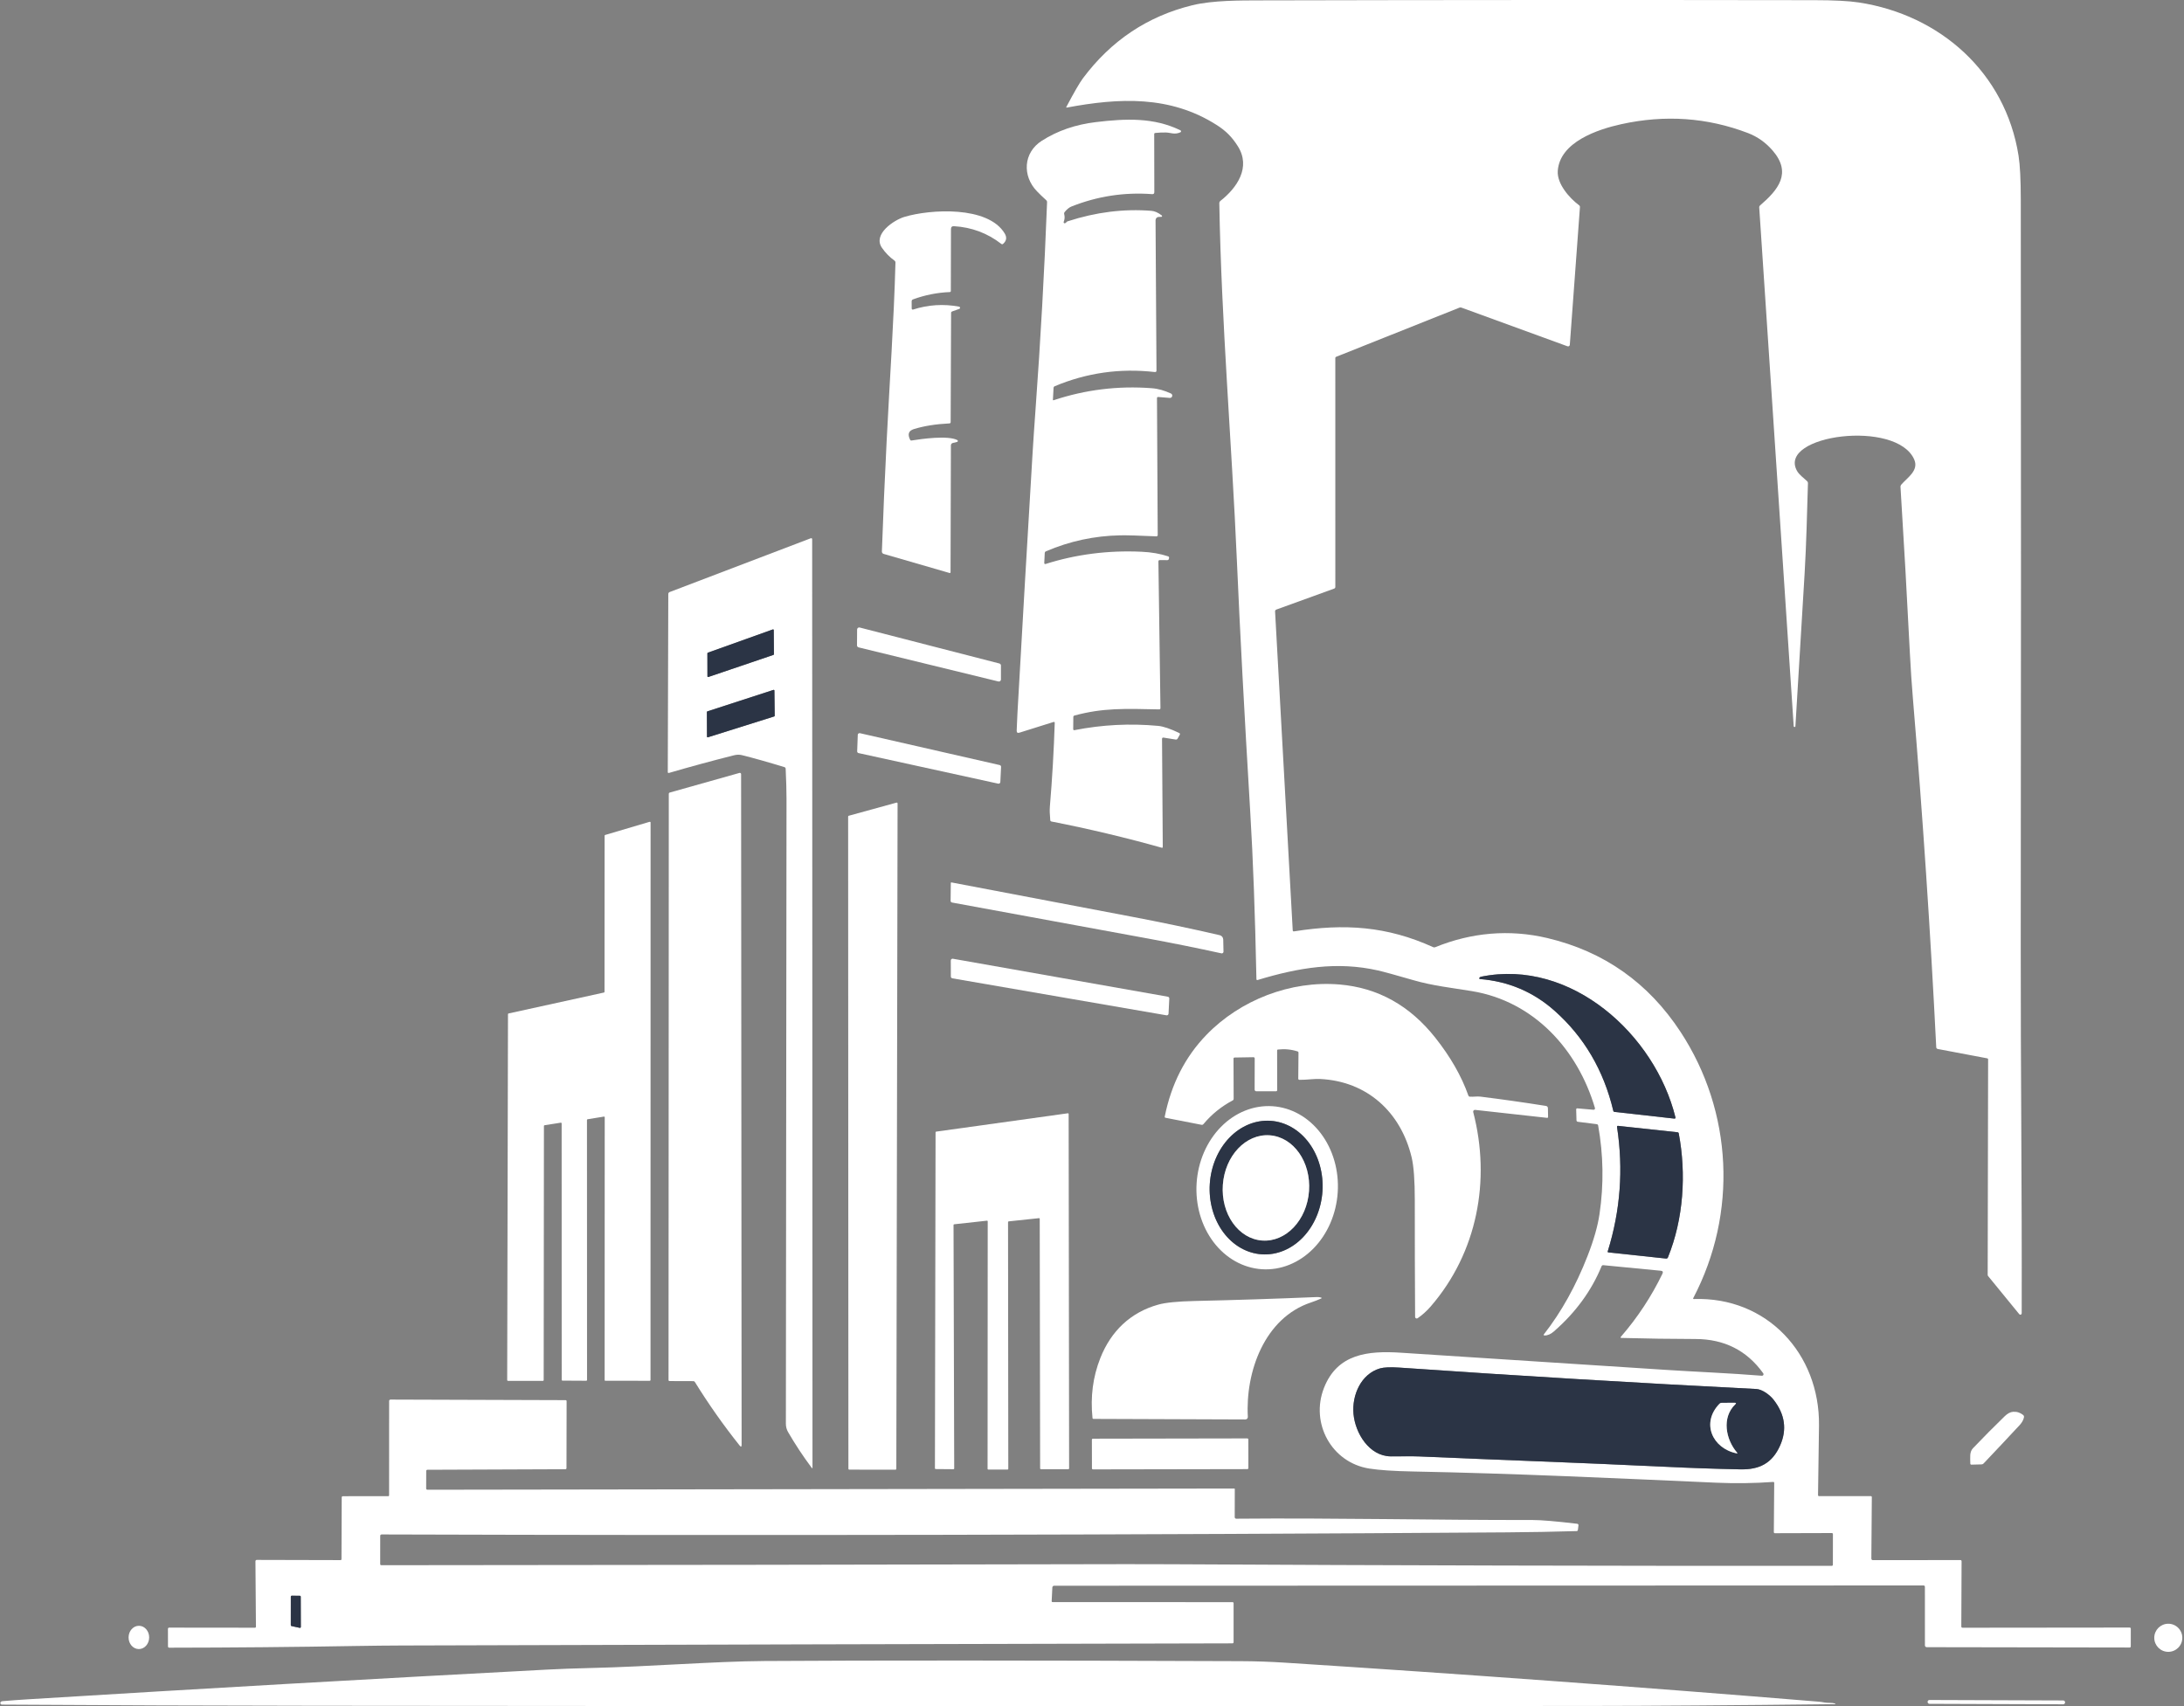 <svg width="192" height="150" viewBox="0 0 192 150" fill="none" xmlns="http://www.w3.org/2000/svg">
<rect x="0" y="0" width="192" height="150" fill="#808080" stroke="none"/>
<path d="M159.926 131.54H164.469C164.527 131.54 164.556 131.57 164.556 131.63L164.515 137.018C164.515 137.116 164.564 137.166 164.66 137.166L172.332 137.16C172.408 137.16 172.447 137.198 172.447 137.274L172.423 143.005C172.423 143.032 172.434 143.059 172.453 143.079C172.473 143.098 172.499 143.109 172.526 143.109L187.214 143.094C187.286 143.094 187.323 143.13 187.323 143.201L187.321 144.743C187.321 144.813 187.286 144.848 187.218 144.848L169.381 144.819C169.34 144.819 169.3 144.802 169.27 144.773C169.241 144.743 169.224 144.703 169.224 144.661L169.222 139.518C169.221 139.434 169.175 139.392 169.083 139.392L92.669 139.417C92.629 139.417 92.591 139.432 92.562 139.46C92.533 139.487 92.516 139.525 92.514 139.564L92.455 140.763C92.451 140.825 92.481 140.856 92.545 140.856L108.349 140.86C108.415 140.86 108.448 140.894 108.448 140.961V144.368C108.448 144.445 108.41 144.483 108.334 144.483C83.991 144.536 59.648 144.599 35.307 144.671C34.105 144.675 32.813 144.689 31.431 144.712C25.916 144.808 20.401 144.858 14.886 144.864C14.808 144.864 14.769 144.825 14.768 144.747L14.764 143.218C14.764 143.139 14.803 143.1 14.882 143.1L22.406 143.108C22.47 143.109 22.501 143.077 22.501 143.012L22.457 137.263C22.456 137.247 22.459 137.232 22.465 137.218C22.47 137.204 22.479 137.191 22.489 137.18C22.5 137.17 22.513 137.161 22.527 137.155C22.541 137.149 22.556 137.146 22.571 137.146L29.929 137.164C29.989 137.164 30.02 137.133 30.02 137.072L30.041 131.657C30.041 131.583 30.078 131.546 30.154 131.546L34.126 131.542C34.179 131.542 34.206 131.516 34.206 131.464L34.209 123.172C34.209 123.156 34.213 123.14 34.219 123.125C34.225 123.11 34.234 123.096 34.245 123.085C34.257 123.073 34.27 123.065 34.285 123.058C34.3 123.052 34.316 123.049 34.331 123.05L49.714 123.1C49.781 123.1 49.814 123.133 49.812 123.199L49.801 129.071C49.801 129.139 49.767 129.173 49.698 129.174L37.573 129.221C37.56 129.221 37.546 129.224 37.534 129.229C37.521 129.234 37.51 129.241 37.501 129.251C37.491 129.26 37.483 129.271 37.478 129.283C37.473 129.296 37.47 129.309 37.47 129.322L37.465 130.858C37.465 130.937 37.504 130.977 37.583 130.977L108.504 130.87C108.538 130.87 108.554 130.886 108.553 130.919L108.547 133.389C108.547 133.407 108.551 133.425 108.557 133.441C108.564 133.458 108.574 133.472 108.587 133.485C108.6 133.497 108.615 133.507 108.631 133.514C108.647 133.52 108.665 133.524 108.683 133.523C117.359 133.444 126.04 133.652 134.718 133.638C135.474 133.637 136.784 133.747 138.646 133.968C138.735 133.979 138.775 134.028 138.765 134.118L138.716 134.504C138.708 134.576 138.669 134.612 138.598 134.613C136.561 134.673 134.524 134.71 132.489 134.724C99.526 134.951 66.55 135.012 33.56 134.908C33.471 134.908 33.426 134.953 33.426 135.042L33.424 137.507C33.424 137.577 33.459 137.612 33.529 137.612C55.352 137.597 77.174 137.566 98.995 137.519C100.276 137.516 101.57 137.519 102.876 137.527C122.259 137.632 141.642 137.679 161.025 137.669C161.096 137.669 161.132 137.632 161.132 137.56L161.136 134.889C161.136 134.819 161.101 134.784 161.031 134.784L156.043 134.798C155.975 134.799 155.942 134.765 155.942 134.697L155.975 130.379C155.975 130.316 155.944 130.287 155.882 130.291C154.214 130.409 152.556 130.432 150.907 130.359C142.018 129.967 133.111 129.543 124.214 129.372C122.551 129.341 121.27 129.255 120.373 129.114C117.07 128.594 115.17 125.138 116.397 122.016C117.576 119.015 120.267 118.745 123.132 118.928C130.924 119.426 138.713 119.931 146.502 120.441C148.945 120.602 152.09 120.727 154.881 120.954C154.933 120.958 154.971 120.946 154.996 120.919C155.019 120.894 155.032 120.861 155.034 120.827C155.036 120.793 155.026 120.76 155.005 120.732C153.569 118.733 151.589 117.731 149.065 117.725C146.892 117.72 144.72 117.689 142.547 117.63C142.457 117.628 142.441 117.592 142.5 117.523C143.962 115.837 145.179 113.991 146.149 111.984C146.224 111.827 146.176 111.74 146.004 111.723L140.955 111.234C140.879 111.226 140.826 111.258 140.796 111.329C139.912 113.482 138.515 115.393 136.605 117.059C136.329 117.3 136.059 117.418 135.792 117.413C135.698 117.41 135.68 117.372 135.738 117.298C137.262 115.349 138.538 113.058 139.565 110.426C140.112 109.025 140.463 107.793 140.618 106.731C141.001 104.13 140.96 101.535 140.496 98.948C140.491 98.919 140.477 98.894 140.456 98.874C140.435 98.854 140.408 98.841 140.379 98.837L138.714 98.627C138.635 98.617 138.595 98.572 138.592 98.493L138.565 97.536C138.564 97.523 138.567 97.511 138.572 97.5C138.576 97.488 138.583 97.478 138.592 97.47C138.601 97.461 138.612 97.455 138.624 97.451C138.635 97.447 138.648 97.445 138.66 97.446L140.089 97.57C140.108 97.572 140.128 97.569 140.146 97.562C140.164 97.554 140.18 97.542 140.192 97.527C140.204 97.511 140.213 97.493 140.217 97.474C140.221 97.454 140.22 97.434 140.215 97.415C138.699 92.277 134.854 88.035 129.395 87.138C127.65 86.852 125.947 86.668 124.247 86.174C122.673 85.718 121.639 85.435 121.145 85.323C117.541 84.504 114.162 85.071 110.567 86.159C110.494 86.181 110.456 86.153 110.455 86.077C110.337 80.356 110.158 75.487 109.916 71.472C109.391 62.707 108.999 55.325 108.739 49.326C108.283 38.84 107.374 28.372 107.192 17.875C107.191 17.833 107.201 17.79 107.219 17.752C107.238 17.713 107.265 17.68 107.299 17.654C108.739 16.522 109.995 14.719 108.822 12.858C108.318 12.06 107.787 11.514 106.961 10.989C102.861 8.377 98.38 8.598 93.795 9.457C93.736 9.469 93.72 9.447 93.749 9.393C94.431 8.106 94.91 7.277 95.185 6.908C97.668 3.573 100.883 1.423 104.83 0.459C106.616 0.022 109.144 0.038 110.726 0.034C126.995 -0.004 143.264 -0.01 159.534 0.015C161.247 0.017 162.536 0.084 163.4 0.215C170.55 1.299 176.305 6.38 177.456 13.695C177.585 14.519 177.651 15.81 177.652 17.569C177.677 39.404 177.675 61.24 177.648 83.076C177.635 93.882 177.761 104.678 177.732 115.466C177.731 115.491 177.724 115.515 177.709 115.536C177.695 115.556 177.675 115.571 177.652 115.579C177.628 115.588 177.603 115.589 177.579 115.582C177.555 115.575 177.534 115.561 177.518 115.542L174.781 112.193C174.756 112.163 174.742 112.125 174.742 112.087L174.779 93.136C174.779 93.087 174.755 93.058 174.707 93.049L170.349 92.225C170.313 92.218 170.281 92.2 170.258 92.173C170.234 92.146 170.22 92.111 170.219 92.075C169.706 81.835 169.022 71.615 168.168 61.416C168.059 60.113 167.972 58.821 167.908 57.538C167.66 52.621 167.382 47.707 167.076 42.795C167.072 42.729 167.092 42.671 167.134 42.62C167.648 42.014 168.703 41.385 168.29 40.416C166.768 36.844 156.268 38.23 157.966 41.377C158.17 41.754 158.544 41.995 158.873 42.312C158.921 42.357 158.944 42.413 158.941 42.481C158.86 45.138 158.803 47.789 158.646 50.441C158.383 54.903 158.113 59.375 157.838 63.857C157.835 63.875 157.826 63.891 157.812 63.903C157.799 63.915 157.781 63.921 157.763 63.921C157.745 63.921 157.728 63.915 157.714 63.903C157.701 63.891 157.692 63.875 157.689 63.857L154.656 18.223C154.655 18.195 154.66 18.166 154.671 18.14C154.682 18.114 154.699 18.09 154.72 18.072C156.308 16.706 157.565 15.224 155.824 13.221C155.216 12.523 154.498 12.016 153.668 11.698C150.089 10.331 146.373 10.071 142.522 10.92C140.482 11.368 137.117 12.479 136.946 15.03C136.87 16.162 137.97 17.415 138.819 18.044C138.876 18.087 138.902 18.144 138.896 18.215L138.006 30.313C138.005 30.337 137.998 30.36 137.986 30.38C137.974 30.4 137.957 30.418 137.937 30.43C137.917 30.443 137.895 30.451 137.871 30.454C137.847 30.456 137.823 30.453 137.801 30.445L128.477 27.044C128.423 27.023 128.362 27.023 128.307 27.046L117.452 31.375C117.41 31.391 117.39 31.428 117.39 31.486L117.392 51.596C117.392 51.674 117.355 51.726 117.283 51.752L112.209 53.591C112.128 53.621 112.09 53.679 112.095 53.766L113.646 81.788C113.65 81.866 113.69 81.898 113.766 81.885C118.196 81.182 121.921 81.425 125.994 83.274C126.055 83.301 126.115 83.302 126.176 83.276C129.34 81.986 132.698 81.681 136.041 82.476C141.008 83.656 144.906 86.403 147.737 90.718C152.338 97.736 152.762 106.669 148.862 114.12C148.828 114.182 148.847 114.212 148.918 114.21C155.318 113.996 159.984 119.006 159.912 125.326C159.889 127.365 159.861 129.402 159.827 131.439C159.826 131.507 159.859 131.54 159.926 131.54ZM147.293 98.246C145.502 90.968 138.129 84.267 130.222 85.867C130.144 85.883 130.088 85.916 130.056 85.968C130.049 85.979 130.046 85.99 130.045 86.003C130.045 86.015 130.047 86.027 130.053 86.038C130.058 86.049 130.066 86.058 130.076 86.065C130.086 86.072 130.098 86.076 130.11 86.077C132.611 86.279 134.793 87.205 136.655 88.855C139.258 91.162 140.983 94.099 141.83 97.666C141.843 97.72 141.877 97.751 141.932 97.757L147.204 98.347C147.217 98.349 147.231 98.347 147.243 98.342C147.255 98.337 147.266 98.329 147.275 98.32C147.284 98.31 147.29 98.298 147.293 98.285C147.296 98.272 147.296 98.259 147.293 98.246ZM146.628 110.556C148.008 107.16 148.255 103.206 147.582 99.649C147.57 99.588 147.534 99.554 147.471 99.548L142.258 98.985C142.179 98.976 142.146 99.011 142.157 99.09C142.725 102.802 142.453 106.443 141.341 110.012C141.322 110.072 141.344 110.105 141.407 110.111L146.467 110.651C146.501 110.655 146.534 110.647 146.563 110.63C146.592 110.613 146.615 110.587 146.628 110.556ZM146.132 128.947C148.417 129.058 150.703 129.138 152.989 129.186C154.666 129.223 155.798 128.656 156.492 127.09C157.11 125.695 156.923 124.358 155.93 123.079C155.587 122.634 154.912 122.146 154.397 122.121C143.938 121.593 133.484 120.966 123.035 120.241C122.235 120.187 121.66 120.211 121.31 120.313C119.643 120.802 118.84 122.669 118.989 124.308C119.144 126.018 120.37 128.017 122.256 128.044C123.094 128.055 123.991 128.017 124.755 128.05C131.88 128.362 139.009 128.603 146.132 128.947ZM25.566 142.884C25.566 142.903 25.573 142.921 25.584 142.935C25.596 142.95 25.612 142.96 25.63 142.964L26.348 143.119C26.36 143.122 26.372 143.122 26.384 143.119C26.396 143.116 26.407 143.111 26.416 143.103C26.426 143.095 26.433 143.086 26.439 143.075C26.444 143.064 26.447 143.052 26.447 143.04L26.439 140.382C26.439 140.361 26.43 140.34 26.415 140.325C26.4 140.309 26.379 140.301 26.357 140.301L25.65 140.295C25.628 140.295 25.608 140.303 25.592 140.319C25.577 140.334 25.568 140.355 25.568 140.376L25.566 142.884Z" fill="white"/>
<path d="M92.63 35.186C95.422 34.26 98.286 33.908 101.221 34.129C101.861 34.176 102.367 34.339 102.933 34.593C102.978 34.613 103.014 34.647 103.036 34.691C103.057 34.735 103.062 34.785 103.05 34.832C103.038 34.879 103.009 34.921 102.969 34.948C102.929 34.976 102.881 34.989 102.832 34.984L101.814 34.902C101.801 34.901 101.788 34.903 101.776 34.907C101.763 34.911 101.752 34.918 101.743 34.927C101.733 34.936 101.726 34.946 101.721 34.958C101.716 34.97 101.713 34.983 101.713 34.995L101.777 47.041C101.777 47.056 101.774 47.071 101.768 47.086C101.762 47.1 101.754 47.112 101.743 47.123C101.732 47.134 101.719 47.142 101.704 47.148C101.69 47.153 101.675 47.156 101.659 47.155C100.094 47.084 99.03 47.054 98.466 47.066C96.199 47.111 94.028 47.579 91.954 48.47C91.885 48.5 91.849 48.553 91.845 48.628L91.803 49.502C91.802 49.516 91.805 49.529 91.81 49.542C91.816 49.554 91.825 49.565 91.836 49.573C91.847 49.582 91.859 49.587 91.873 49.59C91.886 49.592 91.9 49.591 91.913 49.587C94.603 48.734 97.417 48.374 100.354 48.509C101.222 48.548 102 48.683 102.689 48.913C102.756 48.935 102.784 48.981 102.774 49.051L102.762 49.127C102.757 49.16 102.74 49.191 102.714 49.213C102.688 49.235 102.655 49.247 102.621 49.247L101.96 49.245C101.877 49.245 101.836 49.287 101.838 49.37L102.018 62.254C102.019 62.332 101.981 62.37 101.903 62.369C98.908 62.303 96.956 62.229 94.451 62.911C94.424 62.918 94.4 62.934 94.384 62.956C94.367 62.978 94.358 63.005 94.358 63.033L94.348 64.096C94.348 64.177 94.388 64.209 94.466 64.193C96.896 63.715 99.343 63.59 101.807 63.818C102.265 63.86 102.882 64.068 103.656 64.439C103.736 64.478 103.754 64.536 103.71 64.612L103.524 64.939C103.487 65.004 103.43 65.032 103.354 65.02L102.293 64.851C102.203 64.837 102.157 64.876 102.157 64.968L102.221 74.472C102.222 74.482 102.219 74.492 102.215 74.501C102.211 74.51 102.204 74.517 102.196 74.523C102.188 74.53 102.179 74.534 102.169 74.535C102.16 74.537 102.15 74.537 102.14 74.534C98.937 73.635 95.704 72.866 92.44 72.227C92.373 72.214 92.336 72.172 92.33 72.102C92.283 71.597 92.272 71.209 92.295 70.937C92.502 68.481 92.645 66.024 92.724 63.563C92.726 63.483 92.689 63.455 92.613 63.478L89.623 64.416C89.455 64.468 89.374 64.406 89.379 64.23C89.393 63.755 89.416 63.24 89.447 62.683C89.875 55.074 90.317 47.465 90.775 39.856C90.841 38.767 90.928 37.474 91.037 35.977C91.479 29.915 91.817 23.847 92.051 17.774C92.053 17.705 92.029 17.648 91.979 17.603C91.693 17.349 91.423 17.089 91.167 16.824C89.856 15.474 89.953 13.419 91.587 12.376C92.966 11.495 94.549 10.949 96.335 10.736C98.992 10.418 101.43 10.317 103.776 11.457C103.793 11.465 103.807 11.477 103.816 11.492C103.826 11.508 103.831 11.526 103.83 11.544C103.83 11.563 103.824 11.581 103.814 11.596C103.804 11.612 103.789 11.624 103.772 11.632C103.261 11.863 102.906 11.657 102.495 11.649C102.183 11.643 101.872 11.656 101.562 11.69C101.5 11.696 101.469 11.731 101.469 11.793L101.479 16.892C101.479 17.019 101.416 17.078 101.291 17.069C98.842 16.885 96.473 17.249 94.185 18.16C93.994 18.237 93.799 18.395 93.6 18.636C93.552 18.695 93.538 18.76 93.557 18.832C93.617 19.062 93.601 19.286 93.511 19.506C93.504 19.522 93.503 19.539 93.505 19.556C93.508 19.572 93.516 19.588 93.527 19.6C93.538 19.613 93.552 19.622 93.568 19.627C93.584 19.632 93.601 19.633 93.617 19.629C93.674 19.613 93.718 19.582 93.749 19.535C93.773 19.499 93.809 19.472 93.852 19.46C96.344 18.649 98.802 18.342 101.227 18.537C101.515 18.56 101.817 18.695 102.132 18.941C102.144 18.95 102.153 18.962 102.157 18.977C102.162 18.991 102.162 19.006 102.157 19.02C102.152 19.034 102.143 19.046 102.131 19.055C102.119 19.063 102.104 19.068 102.09 19.067L101.872 19.071C101.797 19.072 101.724 19.102 101.671 19.157C101.617 19.211 101.587 19.284 101.587 19.361L101.669 32.575C101.669 32.676 101.619 32.721 101.52 32.709C98.456 32.36 95.519 32.778 92.706 33.964C92.682 33.974 92.662 33.99 92.647 34.012C92.632 34.033 92.623 34.058 92.621 34.084L92.564 35.135C92.562 35.185 92.584 35.201 92.63 35.186Z" fill="white"/>
<path d="M83.757 38.947C83.712 38.958 83.671 38.984 83.642 39.021C83.613 39.059 83.597 39.105 83.596 39.153L83.565 50.3C83.565 50.368 83.532 50.392 83.466 50.374L77.681 48.698C77.635 48.684 77.595 48.656 77.567 48.617C77.54 48.578 77.526 48.532 77.528 48.484C77.644 45.226 77.785 41.961 77.951 38.69C78.212 33.479 78.582 28.294 78.722 23.073C78.723 23.009 78.698 22.959 78.647 22.921C78.21 22.607 77.839 22.229 77.534 21.787C76.704 20.59 78.594 19.341 79.511 19.068C81.776 18.388 86.857 18.077 88.327 20.528C88.534 20.873 88.486 21.176 88.185 21.439C88.133 21.483 88.081 21.485 88.026 21.443C86.81 20.499 85.426 19.98 83.873 19.887C83.692 19.876 83.602 19.96 83.602 20.142L83.59 25.579C83.59 25.642 83.559 25.675 83.495 25.678C82.385 25.724 81.309 25.939 80.267 26.321C80.186 26.351 80.145 26.409 80.145 26.497L80.149 27.127C80.149 27.142 80.152 27.156 80.159 27.169C80.166 27.183 80.175 27.194 80.187 27.203C80.199 27.212 80.213 27.217 80.228 27.22C80.242 27.222 80.257 27.221 80.271 27.216C81.599 26.79 82.948 26.705 84.319 26.96C84.341 26.964 84.362 26.976 84.377 26.992C84.392 27.009 84.401 27.03 84.403 27.053C84.405 27.075 84.4 27.097 84.388 27.116C84.376 27.134 84.358 27.149 84.337 27.156L83.695 27.385C83.671 27.394 83.65 27.41 83.635 27.431C83.62 27.452 83.612 27.477 83.612 27.504L83.575 37.107C83.575 37.182 83.537 37.222 83.462 37.226C82.269 37.284 81.226 37.451 80.333 37.727C79.876 37.869 79.769 38.183 80.013 38.667C80.038 38.717 80.078 38.738 80.134 38.729C81.014 38.587 83.323 38.261 84.16 38.69C84.176 38.699 84.189 38.712 84.197 38.728C84.206 38.744 84.209 38.762 84.207 38.779C84.205 38.797 84.197 38.814 84.186 38.828C84.174 38.841 84.158 38.851 84.141 38.855L83.757 38.947Z" fill="white"/>
<path d="M68.962 67.446C67.482 66.993 66.231 66.64 65.209 66.388C64.998 66.336 64.76 66.343 64.495 66.411C62.594 66.89 60.702 67.404 58.819 67.953C58.743 67.975 58.706 67.947 58.706 67.87L58.751 52.225C58.751 52.188 58.762 52.151 58.783 52.121C58.803 52.09 58.833 52.067 58.867 52.054L71.26 47.33C71.353 47.295 71.399 47.327 71.399 47.427L71.428 129.018C71.428 129.1 71.403 129.108 71.353 129.043C70.602 128.037 69.913 126.994 69.286 125.914C69.154 125.687 69.088 125.439 69.088 125.17C69.106 106.866 69.125 88.561 69.144 70.257C69.144 69.523 69.119 68.631 69.069 67.582C69.065 67.512 69.029 67.467 68.962 67.446ZM67.997 57.577C68.008 57.572 68.019 57.565 68.026 57.555C68.033 57.545 68.037 57.533 68.037 57.52L68.022 55.395C68.022 55.386 68.019 55.376 68.015 55.368C68.01 55.359 68.004 55.352 67.996 55.347C67.989 55.341 67.98 55.337 67.97 55.336C67.961 55.335 67.951 55.336 67.942 55.339L62.229 57.382C62.217 57.386 62.207 57.394 62.2 57.404C62.192 57.414 62.188 57.426 62.188 57.439L62.192 59.465C62.192 59.474 62.194 59.483 62.199 59.492C62.203 59.5 62.21 59.508 62.217 59.513C62.225 59.519 62.234 59.522 62.243 59.523C62.253 59.525 62.262 59.524 62.271 59.521L67.997 57.577ZM68.061 62.988C68.073 62.984 68.085 62.976 68.093 62.965C68.101 62.955 68.105 62.941 68.105 62.928L68.08 60.712C68.08 60.702 68.077 60.692 68.073 60.684C68.068 60.675 68.062 60.667 68.054 60.662C68.046 60.656 68.037 60.652 68.027 60.651C68.018 60.649 68.008 60.65 67.999 60.653L62.186 62.541C62.174 62.545 62.163 62.553 62.156 62.564C62.148 62.574 62.144 62.587 62.144 62.6L62.153 64.762C62.153 64.771 62.156 64.781 62.16 64.789C62.165 64.797 62.171 64.805 62.179 64.81C62.186 64.816 62.195 64.82 62.205 64.822C62.214 64.823 62.224 64.823 62.233 64.82L68.061 62.988Z" fill="white"/>
<path d="M75.575 55.17L87.859 58.334C87.898 58.344 87.933 58.366 87.957 58.398C87.982 58.43 87.995 58.469 87.995 58.509V59.74C87.995 59.768 87.989 59.794 87.977 59.819C87.965 59.843 87.947 59.865 87.926 59.882C87.904 59.899 87.879 59.91 87.853 59.916C87.826 59.922 87.799 59.922 87.772 59.915L75.478 56.916C75.439 56.906 75.404 56.884 75.379 56.852C75.354 56.819 75.341 56.78 75.341 56.739L75.35 55.343C75.351 55.315 75.357 55.288 75.37 55.264C75.382 55.239 75.399 55.218 75.421 55.201C75.443 55.185 75.468 55.173 75.495 55.168C75.521 55.162 75.549 55.163 75.575 55.17Z" fill="white"/>
<path d="M67.997 57.577L62.272 59.521C62.263 59.524 62.253 59.525 62.244 59.524C62.234 59.523 62.225 59.519 62.218 59.513C62.21 59.508 62.204 59.501 62.199 59.492C62.195 59.484 62.193 59.474 62.192 59.465L62.188 57.439C62.189 57.426 62.193 57.414 62.2 57.404C62.207 57.394 62.217 57.387 62.229 57.383L67.943 55.339C67.952 55.336 67.961 55.335 67.971 55.337C67.98 55.338 67.989 55.342 67.997 55.347C68.005 55.352 68.011 55.36 68.015 55.368C68.02 55.377 68.022 55.386 68.022 55.395L68.038 57.52C68.038 57.533 68.034 57.545 68.026 57.555C68.019 57.565 68.009 57.573 67.997 57.577Z" fill="#2B3445"/>
<path d="M68.061 62.99L62.233 64.822C62.224 64.825 62.214 64.825 62.205 64.824C62.195 64.822 62.186 64.818 62.179 64.812C62.171 64.807 62.165 64.8 62.16 64.791C62.156 64.783 62.154 64.773 62.153 64.764L62.144 62.602C62.144 62.589 62.148 62.576 62.156 62.566C62.163 62.555 62.174 62.548 62.186 62.544L67.999 60.656C68.008 60.652 68.018 60.652 68.027 60.653C68.037 60.654 68.046 60.658 68.054 60.664C68.062 60.67 68.069 60.677 68.073 60.686C68.078 60.694 68.08 60.704 68.08 60.714L68.105 62.93C68.105 62.944 68.101 62.957 68.093 62.968C68.085 62.978 68.074 62.986 68.061 62.99Z" fill="#2B3445"/>
<path d="M87.754 68.898L75.478 66.211C75.442 66.204 75.41 66.183 75.388 66.155C75.366 66.126 75.354 66.09 75.356 66.054L75.408 64.609C75.409 64.586 75.414 64.563 75.424 64.542C75.435 64.522 75.45 64.504 75.468 64.49C75.486 64.475 75.507 64.466 75.53 64.461C75.552 64.456 75.576 64.456 75.598 64.461L87.886 67.264C87.921 67.272 87.953 67.293 87.975 67.322C87.997 67.351 88.008 67.387 88.006 67.423L87.942 68.752C87.941 68.775 87.935 68.797 87.925 68.817C87.915 68.837 87.9 68.855 87.882 68.869C87.864 68.883 87.843 68.892 87.821 68.897C87.799 68.902 87.776 68.902 87.754 68.898Z" fill="white"/>
<path d="M60.939 121.429L58.857 121.422C58.834 121.422 58.812 121.413 58.797 121.397C58.781 121.381 58.772 121.359 58.772 121.336L58.795 69.799C58.795 69.736 58.825 69.695 58.886 69.679L65.01 67.954C65.027 67.949 65.044 67.948 65.061 67.951C65.078 67.954 65.094 67.961 65.108 67.972C65.122 67.982 65.133 67.995 65.14 68.011C65.148 68.026 65.152 68.043 65.152 68.061L65.197 127.022C65.197 127.213 65.137 127.234 65.018 127.084C63.6 125.306 62.293 123.45 61.096 121.517C61.06 121.459 61.008 121.429 60.939 121.429Z" fill="white"/>
<path d="M74.585 129.138L74.561 71.789C74.562 71.773 74.567 71.758 74.576 71.746C74.586 71.734 74.599 71.725 74.614 71.721L78.817 70.565C78.828 70.562 78.839 70.562 78.85 70.564C78.861 70.566 78.871 70.57 78.88 70.577C78.889 70.584 78.896 70.593 78.901 70.603C78.906 70.613 78.908 70.624 78.908 70.635L78.798 129.142C78.798 129.161 78.79 129.179 78.777 129.193C78.763 129.206 78.745 129.214 78.726 129.214L74.656 129.21C74.638 129.21 74.619 129.202 74.606 129.189C74.592 129.175 74.585 129.157 74.585 129.138Z" fill="white"/>
<path d="M49.301 98.705L47.872 98.93C47.857 98.932 47.844 98.94 47.834 98.951C47.824 98.963 47.818 98.977 47.818 98.992L47.797 121.34C47.797 121.357 47.79 121.374 47.778 121.386C47.766 121.398 47.749 121.404 47.733 121.404H44.652C44.635 121.404 44.619 121.398 44.607 121.386C44.595 121.374 44.588 121.357 44.588 121.34L44.658 89.165C44.658 89.151 44.663 89.137 44.672 89.126C44.681 89.114 44.694 89.106 44.708 89.103L53.093 87.264C53.108 87.261 53.121 87.252 53.13 87.241C53.139 87.229 53.144 87.215 53.144 87.2L53.153 73.472C53.153 73.458 53.158 73.445 53.166 73.433C53.175 73.422 53.186 73.414 53.2 73.41L57.112 72.252C57.122 72.25 57.132 72.249 57.142 72.251C57.151 72.253 57.161 72.257 57.169 72.263C57.176 72.269 57.183 72.277 57.187 72.286C57.191 72.295 57.194 72.305 57.194 72.315L57.188 121.334C57.188 121.351 57.181 121.368 57.169 121.38C57.157 121.392 57.141 121.398 57.124 121.398L53.219 121.397C53.211 121.397 53.203 121.395 53.195 121.392C53.187 121.388 53.18 121.384 53.174 121.378C53.168 121.372 53.163 121.365 53.16 121.357C53.157 121.349 53.155 121.341 53.155 121.332L53.163 98.235C53.163 98.225 53.161 98.216 53.157 98.208C53.154 98.199 53.148 98.192 53.141 98.186C53.134 98.18 53.126 98.175 53.117 98.172C53.108 98.17 53.099 98.169 53.089 98.171L51.657 98.404C51.642 98.406 51.628 98.413 51.618 98.425C51.608 98.436 51.603 98.451 51.602 98.466L51.608 121.331C51.608 121.348 51.601 121.364 51.589 121.376C51.577 121.388 51.561 121.395 51.544 121.395L49.444 121.383C49.428 121.383 49.411 121.376 49.399 121.364C49.387 121.352 49.38 121.336 49.38 121.319L49.375 98.769C49.375 98.76 49.373 98.75 49.369 98.742C49.365 98.733 49.36 98.726 49.353 98.72C49.346 98.714 49.337 98.709 49.328 98.707C49.32 98.704 49.31 98.703 49.301 98.705Z" fill="white"/>
<path d="M83.646 77.583C88.966 78.6 94.227 79.6 99.429 80.584C102.026 81.075 104.625 81.62 107.225 82.22C107.312 82.24 107.39 82.288 107.447 82.357C107.503 82.427 107.535 82.513 107.537 82.602L107.56 83.669C107.561 83.692 107.556 83.714 107.547 83.735C107.537 83.755 107.523 83.774 107.506 83.788C107.488 83.803 107.468 83.813 107.446 83.818C107.423 83.823 107.4 83.823 107.378 83.818C105.228 83.347 103.064 82.91 100.887 82.509C95.16 81.454 89.432 80.401 83.702 79.351C83.614 79.334 83.57 79.281 83.57 79.191L83.588 77.632C83.588 77.624 83.589 77.617 83.592 77.61C83.595 77.604 83.6 77.598 83.605 77.593C83.611 77.589 83.617 77.585 83.624 77.584C83.631 77.582 83.639 77.582 83.646 77.583Z" fill="white"/>
<path d="M102.549 89.266L83.72 86.013C83.684 86.006 83.652 85.987 83.628 85.96C83.605 85.932 83.592 85.897 83.592 85.861L83.586 84.445C83.586 84.422 83.591 84.4 83.6 84.379C83.61 84.358 83.624 84.34 83.641 84.326C83.659 84.311 83.679 84.3 83.701 84.294C83.723 84.288 83.746 84.287 83.768 84.291L102.667 87.63C102.704 87.637 102.737 87.657 102.761 87.686C102.785 87.715 102.797 87.752 102.795 87.79L102.729 89.12C102.728 89.142 102.722 89.164 102.713 89.183C102.703 89.203 102.689 89.22 102.672 89.234C102.655 89.248 102.635 89.257 102.614 89.263C102.593 89.269 102.57 89.27 102.549 89.266Z" fill="white"/>
<path d="M130.223 85.868C138.129 84.267 145.502 90.969 147.294 98.247C147.297 98.26 147.297 98.273 147.294 98.286C147.291 98.298 147.285 98.31 147.276 98.32C147.267 98.33 147.256 98.338 147.244 98.343C147.231 98.347 147.218 98.349 147.205 98.348L141.933 97.757C141.878 97.751 141.843 97.721 141.83 97.666C140.984 94.1 139.259 91.163 136.656 88.855C134.793 87.206 132.612 86.28 130.111 86.078C130.099 86.076 130.087 86.072 130.077 86.065C130.067 86.058 130.059 86.049 130.053 86.038C130.048 86.027 130.045 86.015 130.046 86.003C130.046 85.991 130.05 85.979 130.056 85.969C130.089 85.917 130.144 85.883 130.223 85.868Z" fill="#2B3445"/>
<path d="M112.274 92.357L112.28 95.846C112.28 95.871 112.27 95.896 112.252 95.915C112.234 95.933 112.21 95.943 112.185 95.943H110.438C110.42 95.943 110.401 95.939 110.384 95.932C110.368 95.925 110.352 95.915 110.339 95.902C110.326 95.889 110.316 95.874 110.309 95.857C110.302 95.84 110.298 95.821 110.298 95.803L110.304 93.07C110.304 92.988 110.263 92.948 110.182 92.95L108.546 92.977C108.476 92.978 108.441 93.014 108.441 93.084L108.453 96.615C108.453 96.676 108.426 96.72 108.373 96.747C107.378 97.272 106.52 97.966 105.798 98.829C105.753 98.884 105.695 98.904 105.624 98.891L102.47 98.276C102.408 98.264 102.383 98.227 102.396 98.165C102.97 95.31 104.191 92.916 106.06 90.984C109.036 87.909 113.468 86.196 117.753 86.555C121.128 86.839 123.939 88.401 126.186 91.242C127.518 92.924 128.484 94.614 129.085 96.312C129.108 96.379 129.155 96.416 129.226 96.421C129.554 96.44 129.866 96.378 130.167 96.417C132.042 96.651 133.953 96.922 135.9 97.231C136.017 97.25 136.077 97.319 136.08 97.439L136.095 98.192C136.097 98.257 136.065 98.286 136 98.28L129.678 97.58C129.654 97.578 129.629 97.581 129.606 97.59C129.583 97.599 129.562 97.614 129.546 97.632C129.53 97.651 129.518 97.674 129.513 97.698C129.507 97.722 129.507 97.747 129.513 97.771C131.078 103.781 129.864 110.133 125.781 114.857C125.431 115.261 125.046 115.608 124.626 115.898C124.604 115.912 124.58 115.921 124.554 115.922C124.528 115.923 124.503 115.918 124.48 115.906C124.458 115.894 124.439 115.876 124.425 115.854C124.412 115.832 124.405 115.807 124.405 115.781C124.384 112.386 124.375 108.975 124.378 105.55C124.379 103.792 124.286 102.523 124.098 101.745C123.144 97.769 120.176 95.055 116.039 94.863C115.515 94.84 114.85 94.945 114.244 94.939C114.169 94.937 114.132 94.9 114.133 94.826L114.153 92.547C114.154 92.493 114.129 92.457 114.077 92.441C113.515 92.262 112.938 92.206 112.348 92.274C112.298 92.279 112.274 92.307 112.274 92.357Z" fill="white"/>
<path d="M110.937 111.59C109.292 111.483 107.763 110.626 106.687 109.207C105.61 107.787 105.074 105.922 105.197 104.022C105.258 103.081 105.478 102.159 105.846 101.31C106.214 100.461 106.722 99.7 107.341 99.072C107.96 98.444 108.677 97.96 109.453 97.649C110.229 97.338 111.048 97.205 111.862 97.257C113.507 97.364 115.036 98.221 116.113 99.641C117.189 101.06 117.725 102.925 117.602 104.826C117.542 105.767 117.321 106.688 116.953 107.537C116.585 108.387 116.077 109.147 115.459 109.775C114.84 110.403 114.122 110.887 113.346 111.198C112.57 111.51 111.752 111.643 110.937 111.59ZM110.93 110.28C112.243 110.365 113.543 109.828 114.543 108.787C115.543 107.747 116.161 106.288 116.261 104.731C116.362 103.174 115.936 101.648 115.079 100.487C114.221 99.326 113.001 98.626 111.687 98.54C110.374 98.455 109.074 98.992 108.074 100.033C107.074 101.073 106.456 102.532 106.356 104.089C106.255 105.646 106.681 107.173 107.538 108.333C108.396 109.494 109.616 110.194 110.93 110.28Z" fill="white"/>
<path d="M83.827 107.7L83.887 129.11C83.887 129.127 83.88 129.142 83.869 129.154C83.857 129.166 83.841 129.172 83.825 129.172L82.254 129.159C82.238 129.159 82.222 129.152 82.21 129.141C82.199 129.129 82.192 129.113 82.192 129.097L82.247 99.554C82.246 99.539 82.252 99.524 82.262 99.512C82.272 99.501 82.286 99.493 82.301 99.492L93.877 97.879C93.886 97.878 93.895 97.879 93.903 97.882C93.912 97.884 93.92 97.889 93.926 97.895C93.933 97.9 93.938 97.908 93.942 97.916C93.945 97.924 93.947 97.933 93.947 97.942L93.988 129.108C93.988 129.125 93.981 129.141 93.97 129.152C93.958 129.164 93.942 129.17 93.926 129.17H91.502C91.486 129.17 91.47 129.164 91.458 129.152C91.447 129.141 91.44 129.125 91.44 129.108L91.405 107.162C91.405 107.154 91.404 107.145 91.4 107.137C91.397 107.129 91.392 107.122 91.385 107.116C91.379 107.11 91.371 107.106 91.363 107.103C91.355 107.1 91.346 107.099 91.338 107.1L88.676 107.382C88.66 107.383 88.646 107.391 88.635 107.402C88.625 107.414 88.619 107.429 88.619 107.444L88.641 129.141C88.641 129.158 88.634 129.174 88.623 129.185C88.611 129.197 88.595 129.203 88.579 129.203H86.882C86.866 129.203 86.85 129.197 86.838 129.185C86.827 129.174 86.82 129.158 86.82 129.141L86.832 107.384C86.832 107.375 86.83 107.366 86.826 107.358C86.823 107.35 86.818 107.343 86.811 107.337C86.804 107.331 86.797 107.327 86.788 107.324C86.78 107.321 86.771 107.321 86.762 107.322L83.883 107.638C83.868 107.64 83.853 107.647 83.843 107.658C83.832 107.67 83.827 107.685 83.827 107.7Z" fill="white"/>
<path d="M110.929 110.279C109.616 110.194 108.396 109.494 107.538 108.333C106.68 107.172 106.255 105.645 106.355 104.089C106.456 102.532 107.074 101.073 108.074 100.032C109.074 98.992 110.373 98.455 111.687 98.54C113.001 98.625 114.22 99.325 115.078 100.486C115.936 101.647 116.361 103.174 116.261 104.73C116.161 106.287 115.542 107.746 114.542 108.787C113.543 109.827 112.243 110.364 110.929 110.279ZM110.96 109.067C111.457 109.103 111.958 109.019 112.435 108.819C112.911 108.62 113.353 108.309 113.735 107.905C114.118 107.5 114.433 107.01 114.664 106.463C114.895 105.915 115.036 105.32 115.079 104.713C115.167 103.486 114.852 102.28 114.204 101.361C113.555 100.443 112.626 99.886 111.622 99.814C111.124 99.778 110.623 99.862 110.147 100.062C109.671 100.261 109.229 100.572 108.846 100.977C108.464 101.381 108.148 101.871 107.917 102.419C107.687 102.966 107.546 103.561 107.502 104.169C107.415 105.396 107.73 106.601 108.378 107.52C109.026 108.438 109.955 108.995 110.96 109.067Z" fill="#2B3445"/>
<path d="M147.583 99.65C148.255 103.207 148.009 107.162 146.629 110.557C146.616 110.588 146.593 110.614 146.564 110.631C146.535 110.648 146.501 110.656 146.468 110.652L141.408 110.112C141.344 110.106 141.322 110.073 141.342 110.013C142.453 106.444 142.725 102.803 142.158 99.091C142.146 99.012 142.18 98.977 142.259 98.986L147.472 99.549C147.534 99.556 147.571 99.589 147.583 99.65Z" fill="#2B3445"/>
<path d="M107.503 104.169C107.32 106.724 108.868 108.917 110.96 109.067C113.052 109.218 114.896 107.268 115.079 104.713C115.262 102.157 113.714 99.964 111.622 99.814C109.53 99.664 107.685 101.613 107.503 104.169Z" fill="white"/>
<path d="M116.134 114.169C115.838 114.3 115.544 114.414 115.252 114.511C111.161 115.865 109.479 120.618 109.7 124.569C109.701 124.598 109.697 124.628 109.687 124.655C109.677 124.683 109.662 124.709 109.642 124.73C109.621 124.752 109.597 124.769 109.57 124.78C109.543 124.792 109.514 124.798 109.484 124.798L96.132 124.749C96.081 124.749 96.051 124.723 96.045 124.672C95.85 122.808 96.079 121.052 96.731 119.402C97.67 117.026 99.393 115.381 101.819 114.703C102.463 114.523 103.532 114.416 105.025 114.382C108.6 114.302 112.173 114.187 115.743 114.037C115.895 114.03 116.024 114.044 116.13 114.078C116.212 114.105 116.213 114.135 116.134 114.169Z" fill="white"/>
<path d="M146.132 128.945C139.009 128.602 131.88 128.361 124.755 128.048C123.991 128.015 123.094 128.054 122.256 128.042C120.37 128.015 119.144 126.016 118.989 124.307C118.84 122.667 119.643 120.801 121.31 120.311C121.66 120.209 122.235 120.185 123.035 120.239C133.484 120.964 143.938 121.591 154.397 122.12C154.912 122.145 155.587 122.632 155.93 123.077C156.923 124.357 157.11 125.694 156.493 127.088C155.799 128.654 154.666 129.221 152.989 129.184C150.703 129.136 148.417 129.057 146.132 128.945ZM152.702 127.706C151.719 126.562 151.334 124.631 152.557 123.462C152.647 123.375 152.63 123.332 152.505 123.332L151.357 123.334C151.282 123.334 151.218 123.361 151.165 123.415C149.525 125.095 150.537 127.337 152.662 127.776C152.744 127.793 152.758 127.77 152.702 127.706Z" fill="#2B3445"/>
<path d="M152.557 123.462C151.334 124.632 151.72 126.562 152.703 127.706C152.758 127.77 152.745 127.793 152.662 127.776C150.537 127.337 149.525 125.096 151.165 123.416C151.218 123.361 151.282 123.334 151.357 123.334L152.505 123.332C152.63 123.332 152.648 123.375 152.557 123.462Z" fill="white"/>
<path d="M173.214 128.67C173.212 128.118 173.129 127.662 173.451 127.324C174.363 126.368 175.291 125.433 176.233 124.519C176.486 124.273 176.733 124.141 176.973 124.125C177.304 124.101 177.6 124.195 177.859 124.404C177.889 124.429 177.912 124.461 177.924 124.498C177.937 124.535 177.939 124.574 177.931 124.612C177.881 124.849 177.752 125.08 177.543 125.304C176.494 126.432 175.439 127.554 174.377 128.672C174.331 128.72 174.274 128.745 174.207 128.748L173.319 128.771C173.249 128.774 173.214 128.74 173.214 128.67Z" fill="white"/>
<path d="M109.653 126.464L96.081 126.488C96.031 126.488 95.99 126.529 95.99 126.58L95.995 129.097C95.995 129.147 96.036 129.188 96.086 129.188L109.657 129.164C109.708 129.164 109.748 129.123 109.748 129.073L109.744 126.556C109.744 126.505 109.703 126.464 109.653 126.464Z" fill="white"/>
<path d="M25.566 142.882L25.568 140.375C25.568 140.353 25.577 140.332 25.592 140.317C25.608 140.302 25.628 140.293 25.65 140.293L26.357 140.299C26.379 140.299 26.4 140.307 26.415 140.323C26.43 140.338 26.439 140.359 26.439 140.38L26.447 143.038C26.447 143.05 26.444 143.062 26.439 143.073C26.433 143.084 26.426 143.094 26.416 143.101C26.407 143.109 26.396 143.114 26.384 143.117C26.372 143.12 26.36 143.12 26.348 143.117L25.63 142.962C25.612 142.958 25.596 142.948 25.584 142.933C25.573 142.919 25.566 142.901 25.566 142.882Z" fill="#2B3445"/>
<path d="M190.619 145.229C191.3 145.229 191.852 144.676 191.852 143.993C191.852 143.311 191.3 142.758 190.619 142.758C189.938 142.758 189.386 143.311 189.386 143.993C189.386 144.676 189.938 145.229 190.619 145.229Z" fill="white"/>
<path d="M11.304 143.951C11.297 144.516 11.697 144.979 12.197 144.985C12.697 144.991 13.108 144.538 13.114 143.973C13.121 143.407 12.722 142.944 12.222 142.938C11.722 142.932 11.311 143.385 11.304 143.951Z" fill="white"/>
<path d="M160.401 149.683C160.677 149.735 161.024 149.685 161.326 149.77C161.333 149.772 161.339 149.777 161.342 149.783C161.346 149.789 161.347 149.796 161.347 149.803C161.346 149.81 161.342 149.817 161.337 149.822C161.332 149.827 161.326 149.83 161.318 149.83C152.332 149.93 145.145 149.982 139.76 149.986C102.389 150.012 65.02 150.006 27.651 149.97C18.509 149.961 9.346 149.927 0.161 149.869C0.137 149.869 0.113 149.862 0.092 149.848C0.071 149.834 0.055 149.814 0.045 149.791C0.015 149.724 0.028 149.666 0.082 149.617C0.113 149.589 0.159 149.573 0.22 149.566C0.946 149.504 1.674 149.45 2.403 149.405C17.618 148.467 32.837 147.596 48.06 146.792C49.235 146.73 50.526 146.683 51.932 146.65C57.07 146.534 62.779 146.064 67.202 146.035C76.659 145.974 90.618 145.978 109.079 146.048C110.378 146.053 111.669 146.097 112.952 146.18C128.603 147.183 144.244 148.325 159.874 149.609C160.051 149.623 160.227 149.648 160.401 149.683Z" fill="white"/>
<path d="M181.381 149.503L169.625 149.462C169.534 149.461 169.46 149.535 169.459 149.626L169.459 149.634C169.459 149.725 169.533 149.799 169.624 149.799L181.38 149.841C181.471 149.841 181.545 149.767 181.545 149.676L181.546 149.668C181.546 149.577 181.472 149.503 181.381 149.503Z" fill="white"/>
</svg>
